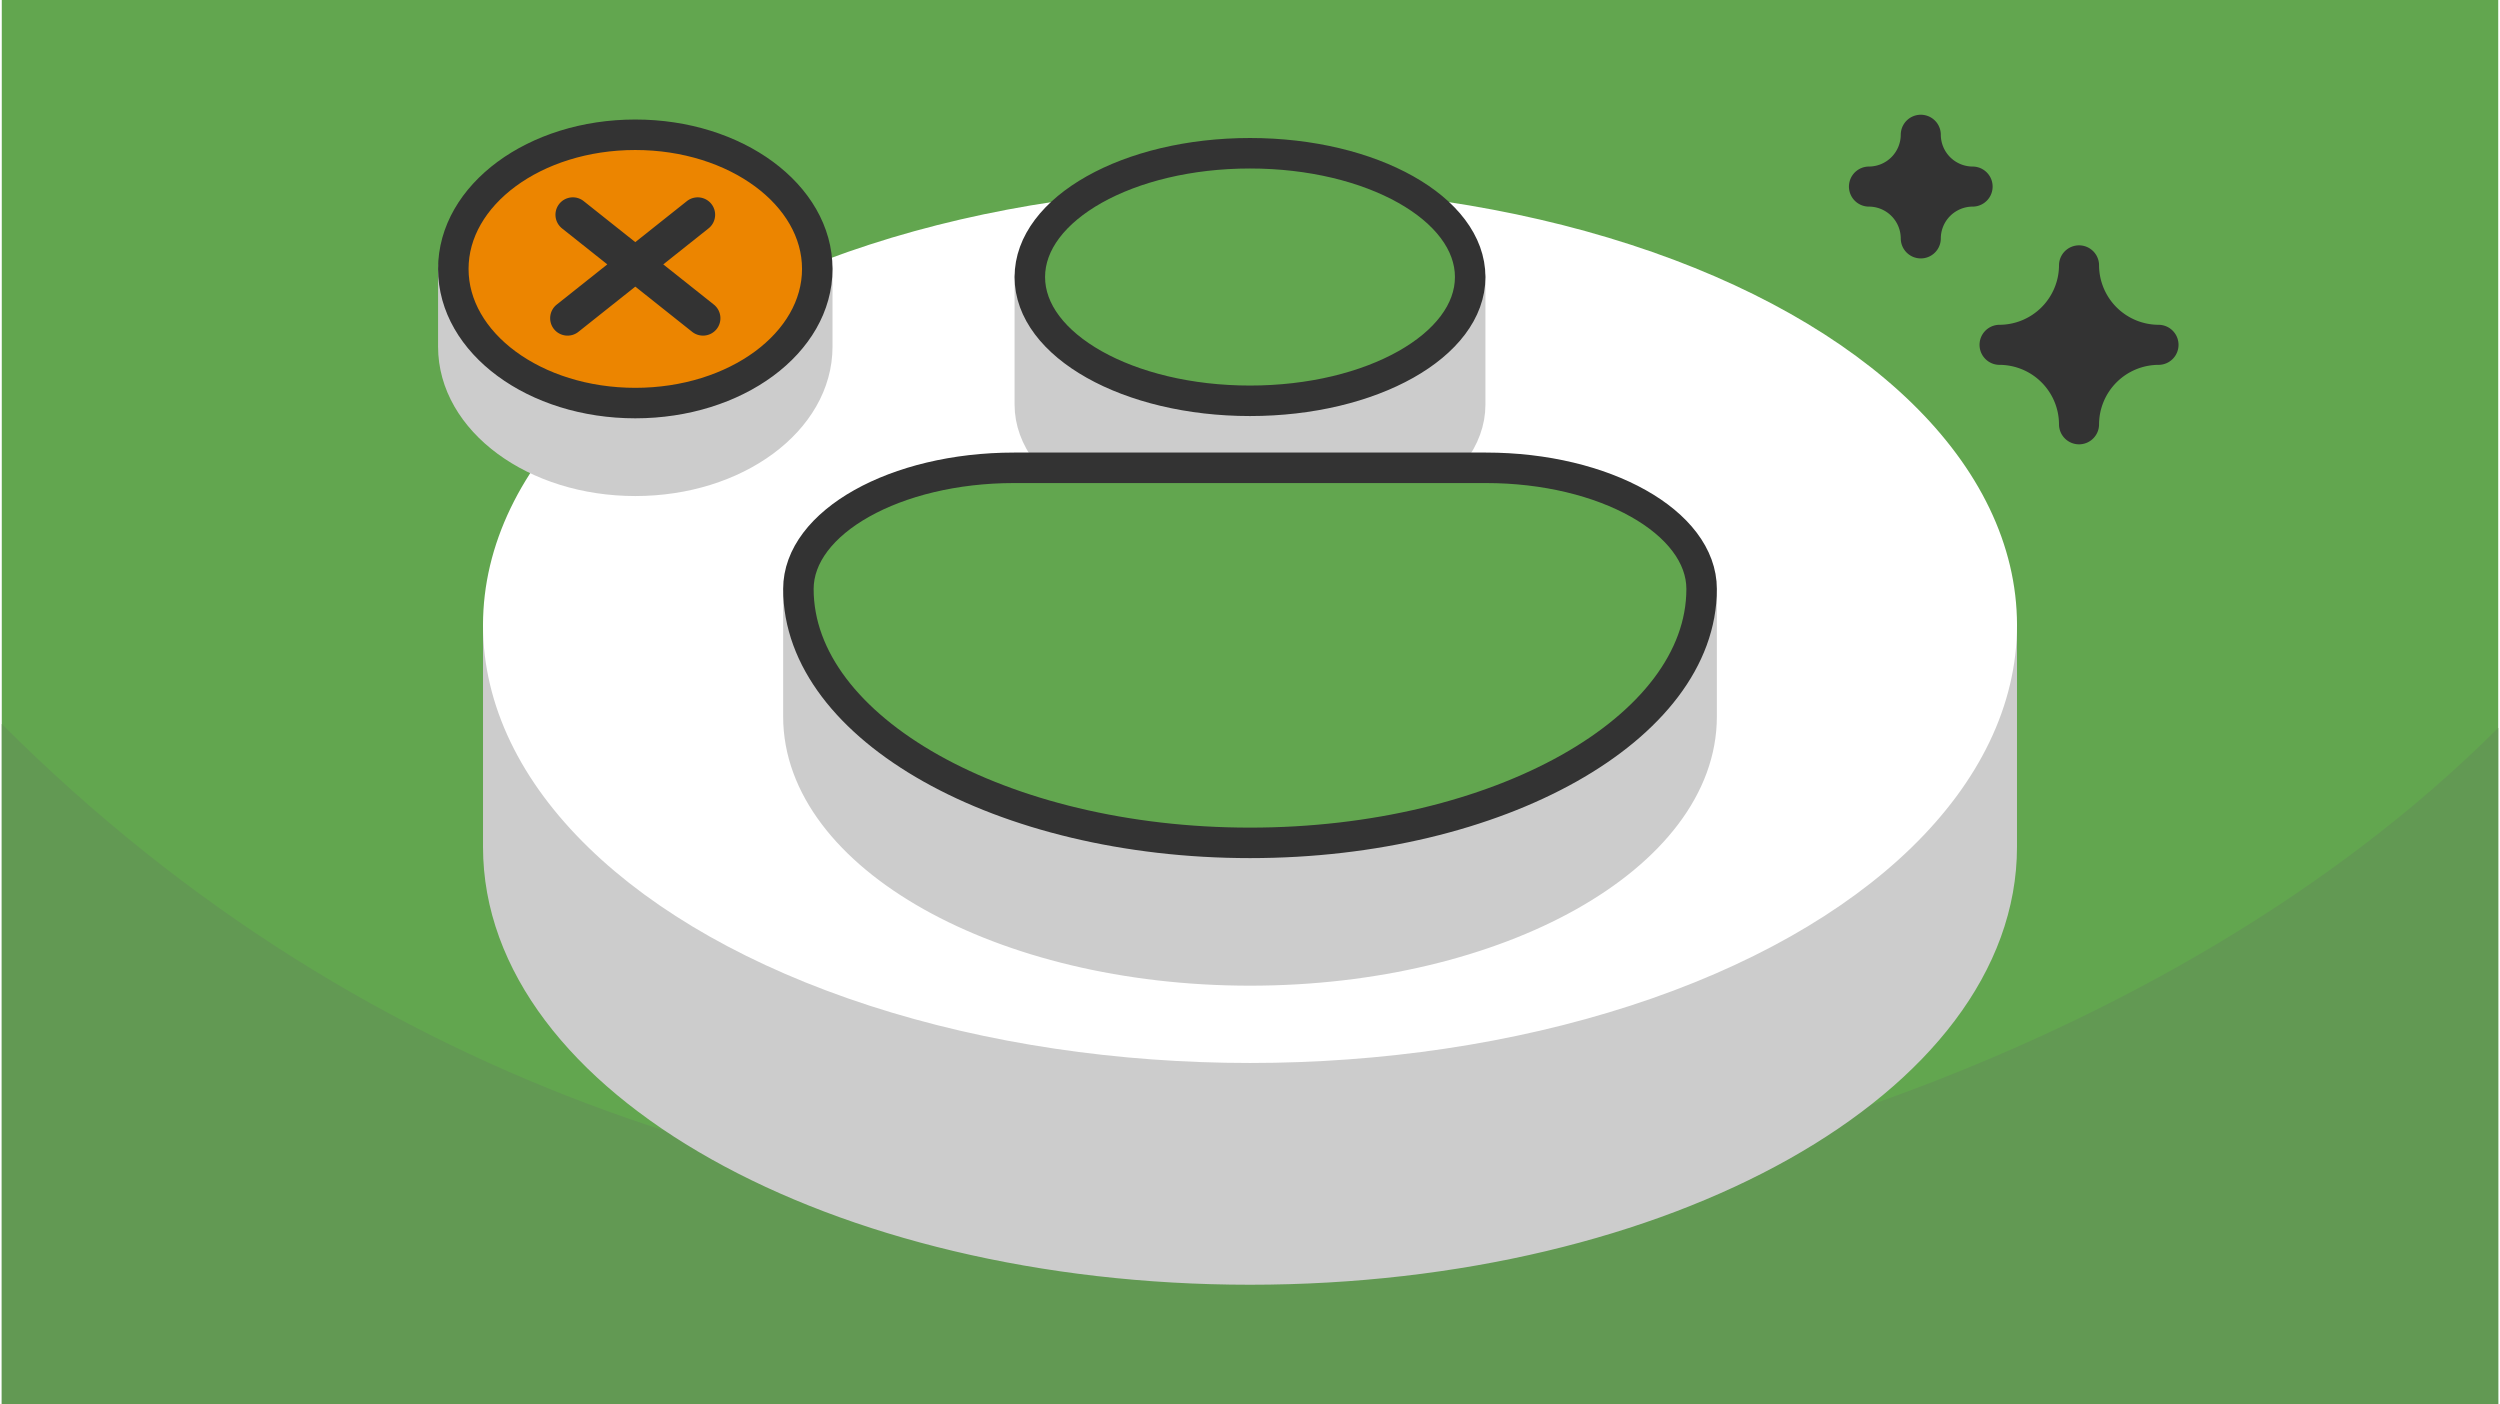 <?xml version="1.0" encoding="UTF-8"?>
<svg xmlns="http://www.w3.org/2000/svg" width="470" height="264" viewBox="0 0 188.803 106.202" shape-rendering="geometricPrecision" image-rendering="optimizeQuality" fill-rule="evenodd" xmlns:v="https://vecta.io/nano"><style><![CDATA[.M{stroke-linejoin:round}.N{stroke:#333}.O{stroke-miterlimit:2.613}.P{fill:#62a64f}]]></style><path d="M188.803 0H0v106.202h188.803z" class="P"/><path d="M188.803 55.045c-24.999 24.999-65.834 37.132-94.401 37.132-31.969 0-66.254-9.276-94.402-37.424v51.449h188.803V55.045z" fill="#629953"/><path d="M157.1 20.069h0a6.03 6.03 0 0 1-6.01 6.009v.001a6.03 6.03 0 0 1 6.01 6.01h0a6.03 6.03 0 0 1 6.01-6.01v-.001a6.03 6.03 0 0 1-6.01-6.009zm-11.968-9.877h0a3.93 3.93 0 0 1-3.919 3.918v.001a3.93 3.93 0 0 1 3.919 3.918h0a3.93 3.93 0 0 1 3.918-3.918v-.001a3.93 3.93 0 0 1-3.918-3.918z" stroke-width="3.029" fill="#333" class="M N O"/><g stroke-width="2.306" class="M"><path d="M94.402 32.089c20.457 0 38.387 6.074 48.402 15.189h8.451v16.771c0 17.652-25.454 31.961-56.853 31.961S37.548 81.701 37.548 64.049V47.278H46c10.014-9.115 27.945-15.189 48.402-15.189z" stroke="#ccc" fill="#ccc" class="O"/><ellipse cx="94.402" cy="47.278" rx="56.854" ry="31.961" stroke="#fff" fill="#fff"/><g class="O"><path d="M111.054 30.6c0 5.169-7.456 9.36-16.652 9.36S77.75 35.769 77.75 30.6v-9.649h33.304V30.6zM76.551 45.028h35.701 16.305v9.165c0 10.561-15.37 19.2-34.155 19.2h0c-18.786 0-34.155-8.639-34.155-19.2v-9.165h16.304z" stroke="#ccc" fill="#ccc"/><path d="M76.551 35.38h35.701c8.968 0 16.305 4.124 16.305 9.165 0 10.56-15.37 19.2-34.155 19.2h0c-18.786 0-34.155-8.639-34.155-19.2 0-5.041 7.337-9.165 16.304-9.165z" class="N P"/></g><ellipse cx="94.402" cy="20.951" rx="16.652" ry="9.361" class="N P"/><g class="O"><path d="M47.912 17.406c3.772 0 7.19 1.119 9.677 2.932h4.086v5.878c0 5.604-6.162 10.146-13.763 10.146S34.149 31.82 34.149 26.216v-5.878h4.086c2.486-1.813 5.904-2.932 9.677-2.932z" stroke="#ccc" fill="#ccc"/><path d="M47.912 10.192c7.601 0 13.763 4.543 13.763 10.146s-6.162 10.146-13.763 10.146-13.763-4.543-13.763-10.146 6.162-10.146 13.763-10.146z" fill="#ec8500" class="N"/></g></g><path d="M53.853 23.035a1.32 1.32 0 0 1 .212 1.851 1.32 1.32 0 0 1-1.851.211l-4.302-3.42-4.303 3.42c-.569.453-1.397.358-1.85-.211a1.32 1.32 0 0 1 .211-1.851l3.825-3.04-3.424-2.722a1.32 1.32 0 0 1-.211-1.851c.452-.569 1.281-.664 1.85-.211l3.902 3.101 3.901-3.101a1.32 1.32 0 0 1 1.851.211c.453.569.358 1.398-.212 1.851l-3.424 2.722 3.825 3.04z" fill="#333" fill-rule="nonzero"/></svg>